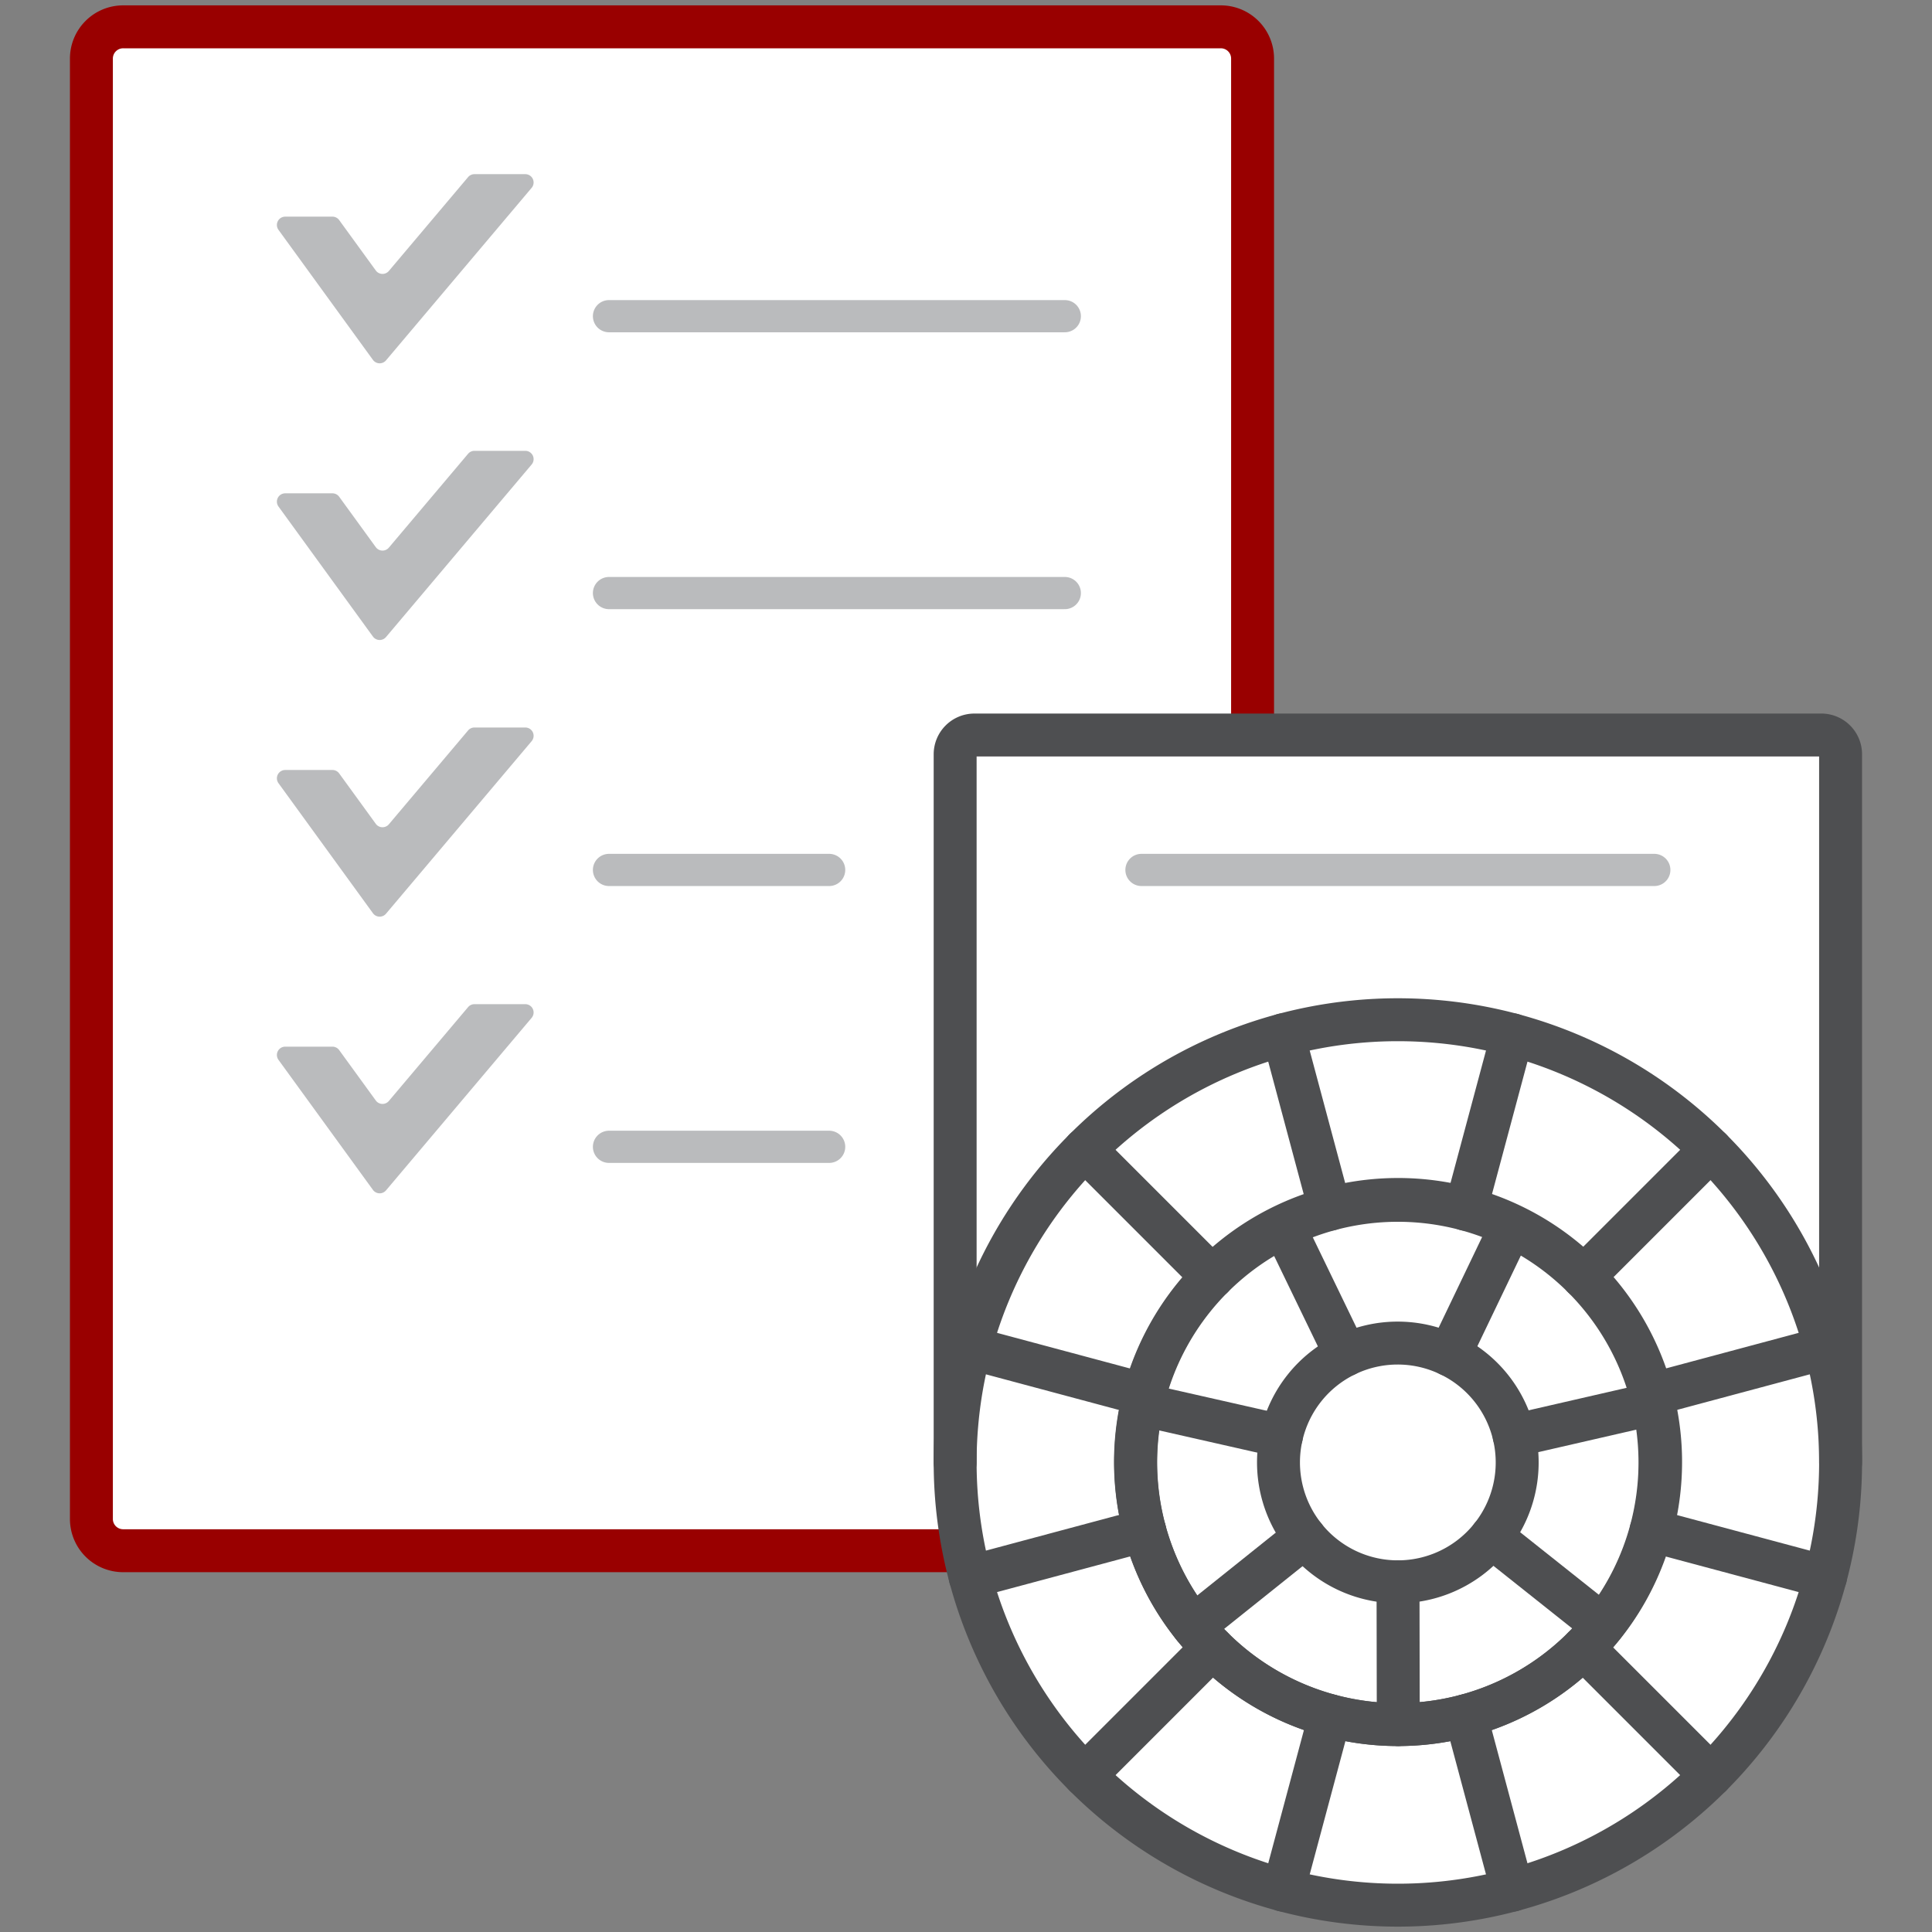 <svg xmlns="http://www.w3.org/2000/svg" viewBox="0 0 180 180"><rect x="0" y="0" width="180" height="180" fill="#808080" stroke="none"/><path d="M116.7,5.448A2.957,2.957,0,0,0,113.734,2.5H11.482a2.957,2.957,0,0,0-2.966,2.948V141.529a2.957,2.957,0,0,0,2.966,2.948H113.733a2.966,2.966,0,0,0,2.966-2.966Z" style="fill:#fff;stroke:#900;stroke-miterlimit:10;stroke-width:4px"/><path d="M56.738,29.458h42.468" style="fill:none;stroke:#babbbd;stroke-linecap:round;stroke-miterlimit:10;stroke-width:3px"/><path d="M49.532,17.501l-13.567,16.073a.775.775,0,0,1-1.219-.044l-8.8-12.115a.775.775,0,0,1,.627-1.23h4.4a.777.777,0,0,1,.627.319l3.411,4.696a.774.774,0,0,0,1.219.044l7.38-8.743a.776.776,0,0,1,.592-.275h4.739a.775.775,0,0,1,.591,1.275Z" style="fill:#babbbd"/><path d="M49.532,43.277l-13.567,16.074a.775.775,0,0,1-1.219-.044l-8.8-12.115a.775.775,0,0,1,.627-1.23h4.4a.777.777,0,0,1,.627.319l3.411,4.696a.774.774,0,0,0,1.219.044l7.38-8.743a.776.776,0,0,1,.592-.275h4.739a.774.774,0,0,1,.591,1.274Z" style="fill:#babbbd"/><path d="M56.738,55.254h42.468" style="fill:none;stroke:#babbbd;stroke-linecap:round;stroke-miterlimit:10;stroke-width:3px"/><path d="M56.738,81.05H77.25" style="fill:none;stroke:#babbbd;stroke-linecap:round;stroke-miterlimit:10;stroke-width:3px"/><path d="M49.532,69.053l-13.567,16.074a.775.775,0,0,1-1.219-.044l-8.8-12.115a.775.775,0,0,1,.627-1.23h4.4a.777.777,0,0,1,.627.319l3.411,4.696a.774.774,0,0,0,1.219.044l7.38-8.743a.776.776,0,0,1,.592-.275h4.739a.774.774,0,0,1,.591,1.274Z" style="fill:#babbbd"/><path d="M56.738,106.846H77.25" style="fill:none;stroke:#babbbd;stroke-linecap:round;stroke-miterlimit:10;stroke-width:3px"/><path d="M49.532,94.83l-13.567,16.074a.775.775,0,0,1-1.219-.044l-8.8-12.115a.775.775,0,0,1,.627-1.23h4.4a.777.777,0,0,1,.627.319l3.411,4.696a.774.774,0,0,0,1.219.044l7.38-8.743a.776.776,0,0,1,.592-.275h4.739a.774.774,0,0,1,.591,1.274Z" style="fill:#babbbd"/><path d="M169.689,68.48H90.784a1.794,1.794,0,0,0-1.794,1.794v65.979a41.247,41.247,0,0,0,82.494,0V70.275A1.797,1.797,0,0,0,169.689,68.48Z" style="fill:#fff"/><path d="M130.236,177.5a41.247,41.247,0,1,0-41.247-41.248v0A41.247,41.247,0,0,0,130.236,177.5Z" style="fill:none;stroke:#4e4f51;stroke-linecap:round;stroke-linejoin:round;stroke-width:4px"/><path d="M159.403,165.423l-11.9-11.9" style="fill:none;stroke:#4e4f51;stroke-linecap:round;stroke-linejoin:round;stroke-width:4px"/><path d="M123.914,159.843a24.422,24.422,0,1,1,12.64,0A24.422,24.422,0,0,1,123.914,159.843Z" style="fill:none;stroke:#4e4f51;stroke-linecap:round;stroke-linejoin:round;stroke-width:4px"/><path d="M170.083,125.578l-16.261,4.357" style="fill:none;stroke:#4e4f51;stroke-linecap:round;stroke-linejoin:round;stroke-width:4px"/><path d="M170.084,146.932l-16.257-4.353" style="fill:none;stroke:#4e4f51;stroke-linecap:round;stroke-linejoin:round;stroke-width:4px"/><path d="M140.912,176.104l-4.357-16.261" style="fill:none;stroke:#4e4f51;stroke-linecap:round;stroke-linejoin:round;stroke-width:4px"/><path d="M119.558,176.104l4.357-16.261" style="fill:none;stroke:#4e4f51;stroke-linecap:round;stroke-linejoin:round;stroke-width:4px"/><path d="M101.071,165.419l11.895-11.896" style="fill:none;stroke:#4e4f51;stroke-linecap:round;stroke-linejoin:round;stroke-width:4px"/><path d="M106.647,142.575l-16.261,4.357" style="fill:none;stroke:#4e4f51;stroke-linecap:round;stroke-linejoin:round;stroke-width:4px"/><path d="M106.647,129.935l-16.261-4.357" style="fill:none;stroke:#4e4f51;stroke-linecap:round;stroke-linejoin:round;stroke-width:4px"/><path d="M112.966,118.987l-11.9-11.9" style="fill:none;stroke:#4e4f51;stroke-linecap:round;stroke-linejoin:round;stroke-width:4px"/><path d="M123.911,112.663l-4.353-16.257" style="fill:none;stroke:#4e4f51;stroke-linecap:round;stroke-linejoin:round;stroke-width:4px"/><path d="M136.555,112.667l4.357-16.261" style="fill:none;stroke:#4e4f51;stroke-linecap:round;stroke-linejoin:round;stroke-width:4px"/><path d="M147.503,118.987l11.9-11.9" style="fill:none;stroke:#4e4f51;stroke-linecap:round;stroke-linejoin:round;stroke-width:4px"/><path d="M130.274,160.676a24.462,24.462,0,1,0-15.233-5.305A24.462,24.462,0,0,0,130.274,160.676Z" style="fill:none;stroke:#4e4f51;stroke-linecap:round;stroke-linejoin:round;stroke-width:4px"/><path d="M119.387,133.798a11.102,11.102,0,0,1,15.651-7.567,10.908,10.908,0,0,1,2.114,1.321,11.118,11.118,0,0,1-13.836,17.408,10.96,10.96,0,0,1-1.764-1.761A11.128,11.128,0,0,1,119.387,133.798Z" style="fill:none;stroke:#4e4f51;stroke-linecap:round;stroke-linejoin:round;stroke-width:4px"/><path d="M130.274,160.676l-.023-13.307" style="fill:none;stroke:#4e4f51;stroke-linecap:round;stroke-linejoin:round;stroke-width:4px"/><path d="M111.164,151.51l10.388-8.312" style="fill:none;stroke:#4e4f51;stroke-linecap:round;stroke-linejoin:round;stroke-width:4px"/><path d="M106.41,130.858l12.978,2.94" style="fill:none;stroke:#4e4f51;stroke-linecap:round;stroke-linejoin:round;stroke-width:4px"/><path d="M125.391,126.235l-5.793-11.971" style="fill:none;stroke:#4e4f51;stroke-linecap:round;stroke-linejoin:round;stroke-width:4px"/><path d="M135.038,126.23l5.756-12.001" style="fill:none;stroke:#4e4f51;stroke-linecap:round;stroke-linejoin:round;stroke-width:4px"/><path d="M141.068,133.758l12.966-2.977" style="fill:none;stroke:#4e4f51;stroke-linecap:round;stroke-linejoin:round;stroke-width:4px"/><path d="M138.938,143.169l10.416,8.279" style="fill:none;stroke:#4e4f51;stroke-linecap:round;stroke-linejoin:round;stroke-width:4px"/><path d="M88.989,136.253V70.275a1.795,1.795,0,0,1,1.795-1.795H169.688a1.795,1.795,0,0,1,1.795,1.795v65.978" style="fill:none;stroke:#4e4f51;stroke-linecap:round;stroke-linejoin:round;stroke-width:4px"/><path d="M106.347,81.05h47.781" style="fill:none;stroke:#babbbd;stroke-linecap:round;stroke-linejoin:round;stroke-width:3px"/></svg>
